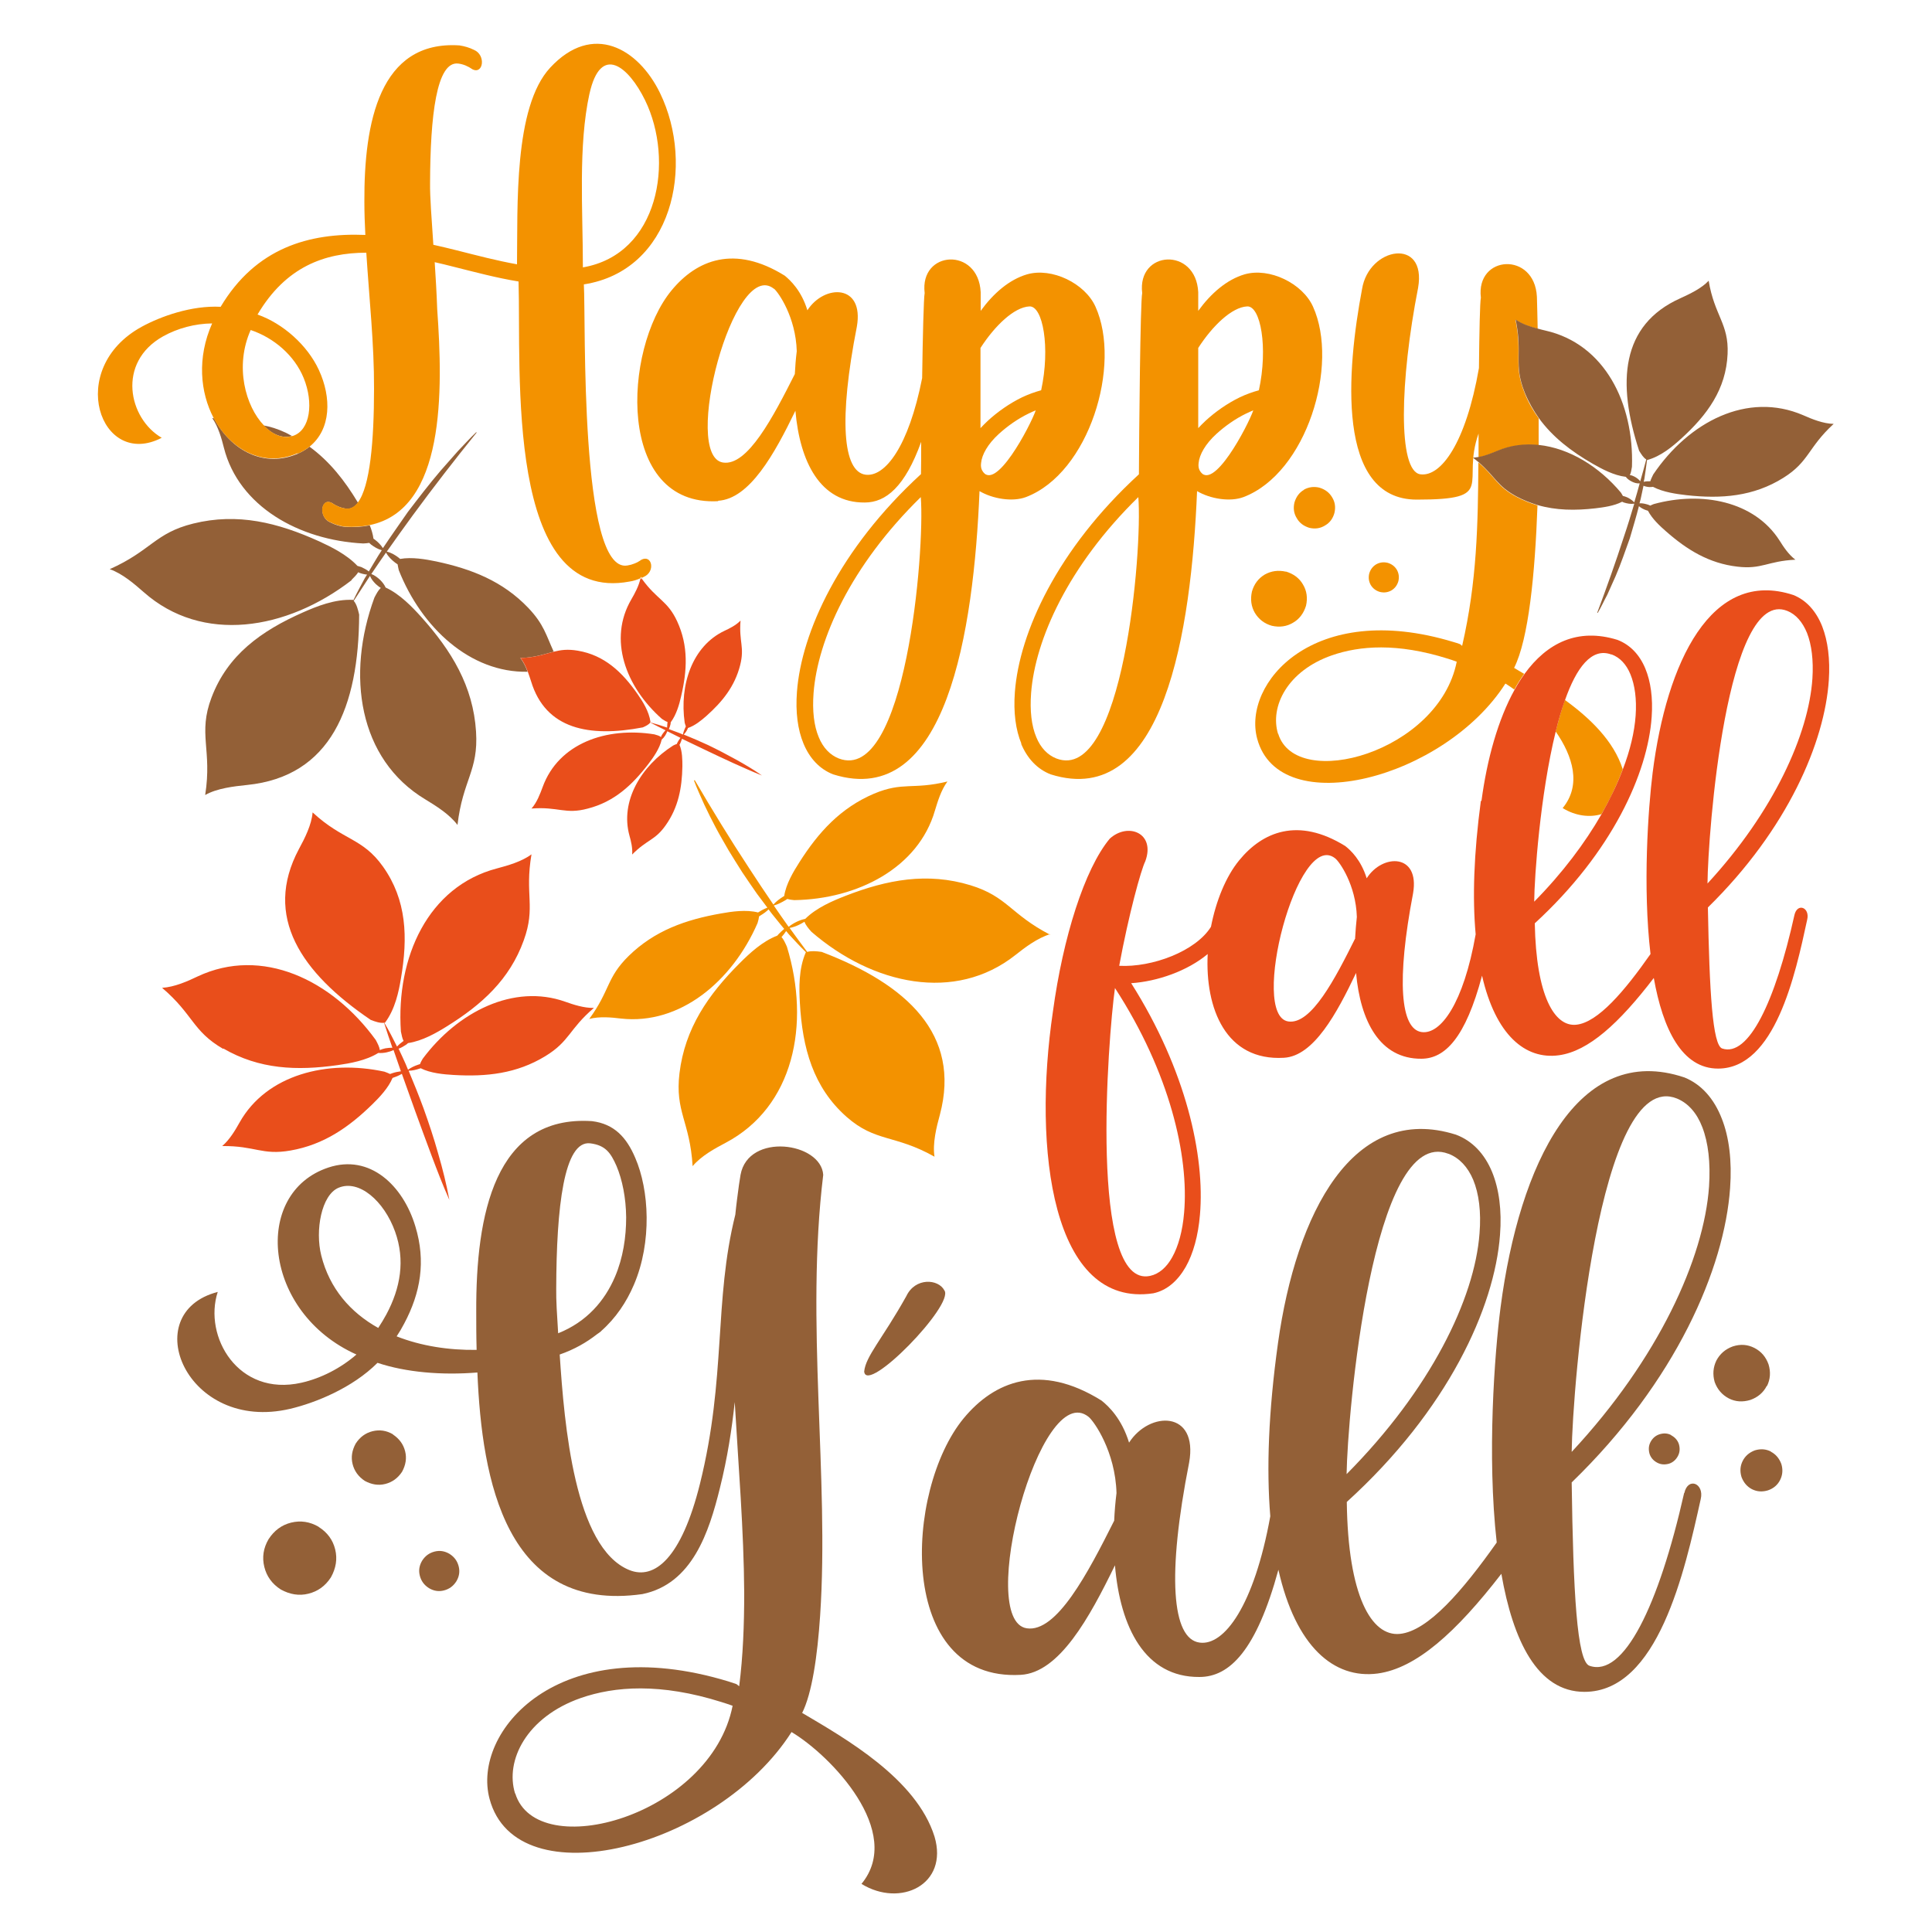 <?xml version="1.0" encoding="UTF-8"?>
<svg xmlns="http://www.w3.org/2000/svg" version="1.1" viewBox="0 0 1000 1000">
  <defs>
    <style>
      .cls-1 {
        fill: none;
      }

      .cls-2 {
        fill: #f39200;
      }

      .cls-3 {
        fill: #e94e1b;
      }

      .cls-4 {
        fill: #936037;
      }
    </style>
  </defs>
  <!-- Generator: Adobe Illustrator 28.7.1, SVG Export Plug-In . SVG Version: 1.2.0 Build 142)  -->
  <g>
    <g id="RÈteg_1">
      <g>
        <path class="cls-1" d="M516.9,224.5c-5.7,5.2-8.7,10.8-9.2,15.1-.2,1.5,0,2.8.5,3.7,6.5,12.3,25-23.2,27.8-31-1.2.5-2.4,1-3.6,1.6-5.8,2.8-11.2,6.6-15.5,10.6Z"/>
        <path class="cls-1" d="M881.2,583.4c-2.8-7.3-7.3-12.5-13.1-14.8-40.8-16.6-54.1,149.8-54.5,182.9,44.9-48.2,68.5-100.2,71.1-137.4.9-12.2-.4-22.7-3.5-30.7Z"/>
        <path class="cls-1" d="M300.5,879c-28,9.7-39.2,32.2-34,49.4,11.3,36.6,101.1,11.6,112.5-45.4-1.9-.7-3.8-1.3-5.7-1.9-31.7-10-55.3-8.2-72.9-2.1Z"/>
        <path class="cls-1" d="M507.6,220.8v.9c1.2-1.3,2.4-2.6,3.8-3.9,5-4.5,11.1-8.9,17.7-12.1,3.2-1.5,6.5-2.8,9.8-3.6,4.8-22.1.9-43.9-6.1-43.4-7.8.5-17.9,10-25.3,21.5,0,15.1,0,32,0,40.6Z"/>
        <path class="cls-1" d="M318.3,661c4.2-9.8,5.9-20.6,5.8-30.8-.1-10.1-2-19.5-5-26.6-2.9-6.8-5.7-10.7-13.5-11.7-13.7-1.8-17.6,33-17.7,75.4,0,5.6.4,13.5,1,22.9,14.7-5.9,24.1-16.8,29.4-29.2Z"/>
        <path class="cls-1" d="M563.5,733.3c-25.2-20.4-58.5,105.2-32.1,109.4,15.5,2.5,31.7-28.6,45.3-55.7.2-4.8.6-9.6,1.2-14.3-.6-21.5-11.6-37.1-14.4-39.4Z"/>
        <path class="cls-1" d="M762.5,610.7c-2.7-6.6-7-11.3-12.7-13.4-39.5-15-52.3,135.8-52.7,165.8,43.4-43.7,66.2-90.8,68.8-124.6.8-11.1-.3-20.6-3.3-27.8Z"/>
        <path class="cls-1" d="M151.2,225.7c.1,0,.3,0,.4-.1,8.9-3.1,10.7-17.1,5.5-29.9-4.8-11.8-15.5-20.9-27.5-24.9-8.5,18.9-2.6,39.6,6.8,49.5,3.4.6,7,1.7,11.6,3.8,1.1.5,2.1,1.1,3.2,1.7Z"/>
        <path class="cls-1" d="M546.9,392.6c34.4,13.1,44.6-107.4,42.4-135.3-36.4,35.6-53.5,73.9-55.5,101.4-.7,9.1.3,16.9,2.7,22.9,2.3,5.4,5.8,9.3,10.4,11Z"/>
        <path class="cls-1" d="M333.9,52c-8.5-17.4-23-29.6-28.8-3.3-5.9,27-3.3,60-3.4,89.9,39.3-6.8,47.4-55.3,32.2-86.5Z"/>
        <path class="cls-1" d="M189.6,130.9c-21.7,0-41.8,7.3-56.3,32,13.3,4.7,25.7,15.9,31.7,28.6,6.7,14.3,6.4,30.8-4.8,39.8,10.4,7.6,18.2,17.5,25.1,29,6.3-8.2,8.3-31.6,8.4-58.9,0-22.9-2.5-46.8-4-70.4Z"/>
        <path class="cls-1" d="M299.1,336.8c13.7,2.3,22.9,10.9,31,22.6,2.5,3.6,5.8,8.7,6.6,14.3,0,0-.1.1-.2.2,3,.8,5.9,1.7,8.8,2.7,0-.9,0-1.8.2-2.7,0,0,0-.1,0-.2-.9-.3-1.9-.9-2.9-1.6-18.9-16.7-28-41.2-15.8-61.9,1.8-3,3.9-6.9,4.7-10.8-1.8.7-3.7,1.4-5.6,1.7-64.7,12.2-56.2-109.2-57.5-155.3-11.6-2-22.3-4.8-33.9-7.7-3.1-.8-6.3-1.6-9.5-2.3.5,7.7.9,15.9,1.3,24.4,3.1,42.1,4.4,103.6-35,111.7.9,2.3,1.6,4.6,1.9,6.9.2.2.5.3.7.5,1.6,1.3,3,2.6,4.2,4.4,4.1-6.4,8.5-12.5,12.9-18.7,5.6-7.2,11-14.4,16.9-21.3l9-10.2c3.2-3.3,6.2-6.6,9.5-9.8l.2.2c-11.4,14.1-22.5,28.3-33.1,42.9-4.6,6.2-9,12.4-13.4,18.7,2.4.6,4.4,1.8,6.2,3.2.2.2.5.4.7.6,6.1-1.1,13.4.2,18.7,1.3,18.4,3.9,34.4,10.2,47.6,24,8.2,8.6,9.3,14.3,13.2,22.7,3.6-.9,7.3-1.4,12.4-.5Z"/>
        <path class="cls-1" d="M421.1,358.7c-.7,9.1.3,16.9,2.7,22.9,2.3,5.4,5.8,9.3,10.4,11,34.4,13.1,44.6-107.4,42.4-135.3-36.4,35.6-53.5,73.9-55.5,101.4Z"/>
        <path class="cls-1" d="M374.2,239.3c12.7,2,26.1-23.5,37.2-45.8.2-3.9.5-7.9,1-11.8-.5-17.7-9.5-30.5-11.8-32.4-20.7-16.7-48,86.5-26.4,89.9Z"/>
        <path class="cls-1" d="M204.4,637.5c-5.7-15.8-18.7-27.1-29.3-22.7-8.7,3.7-12.1,21.9-8.9,35.1,4.3,17.1,15.1,29.4,29.4,37.4,1.5-2.3,2.9-4.6,4.2-7,7.3-13.7,9.8-28,4.5-42.8Z"/>
        <path class="cls-1" d="M629.6,224.5c-5.7,5.2-8.7,10.8-9.2,15.1-.2,1.5,0,2.8.5,3.7,6.5,12.3,25-23.2,27.8-31-1.2.5-2.4,1-3.6,1.6-5.8,2.8-11.2,6.6-15.5,10.6Z"/>
        <path class="cls-1" d="M839.9,398.2c0,0,0,.1,0,.2,3.8-10.1,6.1-19.6,6.7-28,.6-8.5-.3-15.8-2.7-21.4-2.1-5.1-5.5-8.7-9.8-10.3-10.3-3.9-18.2,6.9-24.1,23.7,13.1,9.5,25.4,21.4,29.9,35.8Z"/>
        <path class="cls-1" d="M620.2,220.8v.9c1.2-1.3,2.4-2.6,3.8-3.9,5-4.5,11.1-8.9,17.7-12.1,3.2-1.5,6.5-2.8,9.8-3.6,4.8-22.1.9-43.9-6.1-43.4-7.8.5-17.9,10-25.3,21.5,0,15.1,0,32,0,40.6Z"/>
        <path class="cls-1" d="M838.9,255.2c.4.6.7,1.2,1,1.7.5.1,1,.3,1.4.4,1.6.6,3.2,1.4,4.5,2.9,1-3.2,1.9-6.5,2.8-9.8-1.5,0-2.8-.4-4-.9-1.2-.6-2.3-1.4-3.2-2.5-6.2-.8-12.5-4.1-17-6.7-11.3-6.5-20.9-13.8-28-23.7,0,4.6,0,9.3,0,14,15.8,1.7,31.2,11.2,42.5,24.7Z"/>
        <path class="cls-1" d="M689.4,339.2c-23,8-32.2,26.5-27.9,40.6,9.3,30.1,83.1,9.6,92.4-37.3-1.5-.6-3.1-1.1-4.7-1.6-26-8.2-45.5-6.7-59.9-1.7Z"/>
        <path class="cls-1" d="M595.4,660.4c4.6-1,8.4-4.3,11.4-9.6,3.2-5.7,5.4-13.6,6.2-23.2,2.5-29.1-7.2-72.4-35.8-116.2-3.6,25.6-13.8,155.9,18.2,149Z"/>
        <path class="cls-1" d="M808.9,418.3c9.8-11.9,5.3-26.9-3.6-39.7-8,32.6-11,75-11.1,87.9,14.7-14.9,26.3-30.4,34.8-45.2-6,1.8-13.3,1-20-3.1Z"/>
        <path class="cls-1" d="M691.1,444.2c-19.5-15.6-44.6,81.3-24.3,84.4,11.9,1.8,24.3-22.2,34.7-43.1.2-3.7.5-7.4.9-11-.6-16.6-9.1-28.5-11.2-30.3Z"/>
        <path class="cls-1" d="M935.2,327.6c-2.2-5.6-5.6-9.6-10.2-11.4-31.5-12.6-41.1,115.6-41.3,141.1,34.4-37.3,52.4-77.4,54.3-106.1.6-9.4-.4-17.5-2.8-23.6Z"/>
        <path class="cls-4" d="M181.9,300.2c1.4-1.4,2.7-2.7,3.5-4,.1,0,.3.1.4.2,1.3.5,2.7.9,4.2,1-.4.7-.8,1.3-1.2,1.9-2,3.8-4.1,7.5-5.9,11.4,0,0,0-.1-.1-.2-9.5-.5-19,3.4-25.8,6.4-22,9.7-39.2,22.2-47.5,44.1-7.2,18.9.4,26.9-3.3,50.5,6.1-3.5,14.9-4.5,21.7-5.2,43.3-4.4,57.8-40.3,58-88.2-.7-2.9-1.3-5.3-2.8-7.1,2.8-4.3,5.6-8.6,8.4-12.9.7,1.7,1.8,3,3,4.2.8.7,1.6,1.4,2.6,2-1.3,1.2-2.2,2.9-3.3,5-14.7,40-8.3,83.7,26.4,104.5,5.4,3.3,12.4,7.6,16.6,13.2,2.7-23.4,10.9-27.9,9.6-48.3-1.5-23.6-12.7-41.9-28.4-59.4-4.6-5.1-11-11.8-18.4-15.2-.7-1.6-1.8-2.9-2.9-4-1.3-1.2-2.7-2.3-4.5-3,2.5-3.7,5-7.4,7.6-11.1,1.2,2.2,2.9,3.8,4.7,5.2.4.3.8.6,1.3.9.1.9.4,1.9.6,3,11.8,29.8,37,53.2,66.7,52.6-1-2.6-2.2-5.2-3.8-7.1,8-.3,12.6-2.1,17.3-3.3-3.9-8.4-5-14.1-13.2-22.7-13.2-13.8-29.3-20.1-47.6-24-5.3-1.1-12.6-2.4-18.7-1.3-.2-.2-.5-.4-.7-.6-1.8-1.4-3.8-2.6-6.2-3.2,4.4-6.3,8.9-12.5,13.4-18.7,10.7-14.6,21.8-28.9,33.1-42.9l-.2-.2c-3.3,3.1-6.3,6.5-9.5,9.8l-9,10.2c-5.9,6.9-11.4,14.1-16.9,21.3-4.3,6.2-8.7,12.4-12.9,18.7-1.2-1.8-2.6-3.2-4.2-4.4-.2-.2-.5-.3-.7-.5-.3-2.3-1-4.6-1.9-6.9-3.9.8-8.2,1.1-12.9.8-2.6-.3-5.1-1.1-7.5-2.3-6.3-2.6-4.9-12.9.7-10.1,2.3,1.6,4.8,2.6,7.4,3,2.4.3,4.5-.8,6.2-3.1-6.9-11.5-14.7-21.4-25.1-29-1.7,1.4-3.7,2.6-6,3.6-17.5,7.6-34.6-1.6-43.4-18.2-.3,0-.6-.2-1-.3,3.2,4.6,4.9,10.7,6.1,15.5,7.7,30.3,38.9,47.8,72.1,49.5,1.1,0,2.2-.2,3.1-.3.3.3.7.6,1,.9,1.6,1.2,3.4,2.3,5.5,2.9-.6.9-1.2,1.8-1.8,2.8-1.6,2.7-3.3,5.4-4.9,8.2-1.2-1-2.6-1.7-3.9-2.3-.6-.2-1.3-.4-2-.6-5.5-5.9-13.7-9.9-19.8-12.7-21.4-9.7-42.2-14.9-65.2-9.2-19.8,4.9-21.7,14-43.2,23.6,6.6,2.3,12.8,7.7,17.6,11.9,30.3,26.8,73.9,19.8,107.6-6.2Z"/>
        <path class="cls-4" d="M151.2,225.7c-1.1-.6-2.1-1.1-3.2-1.7-4.5-2.1-8.2-3.2-11.6-3.8,4.5,4.7,9.8,6.9,14.7,5.5Z"/>
        <path class="cls-3" d="M115.6,542.7c18.6,10.8,38,11.6,59.2,8.6,6.2-.9,14.6-2.3,21-6.3,1.5.1,2.9,0,4.3-.3,1.2-.3,2.4-.6,3.6-1.2,1,2.8,1.9,5.6,2.9,8.4l.9,2.6c-1.6.2-3,.5-4.5,1-.4.1-.7.3-1.1.4-.8-.4-1.8-.8-2.9-1.2-29.5-6.4-61.1,1.5-75,26.3-2.2,3.9-5.1,8.9-9,12.2,17.1-.2,20.6,4.9,35.4,2.3,17.1-3,30-11.9,42.2-23.8,3.6-3.5,8.4-8.5,10.6-13.8.2,0,.4-.1.6-.2,1.5-.5,2.9-1.1,4.2-1.9l6.9,19.3c2.8,7.7,5.6,15.4,8.5,23.1,2.9,7.7,5.8,15.3,9.2,22.9-1.5-8.1-3.5-16.1-5.8-24-2.2-7.9-4.8-15.7-7.6-23.5-2.4-6.5-5-13-7.7-19.4,2,0,3.9-.5,5.7-1.1.2,0,.3-.1.5-.2,5.1,2.6,12,3.2,17.1,3.5,17,1,32.6-.7,47.4-9.7,12.8-7.8,12.2-13.9,25.2-25-5.1.1-10.6-1.7-14.8-3.2-26.7-9.5-55.7,5.2-73.8,29.5-.6,1-1.1,1.9-1.4,2.8-.3,0-.6.2-1,.3-1.8.6-3.6,1.4-5.2,2.6-.4-1-.8-1.9-1.2-2.9-1.2-2.7-2.4-5.3-3.7-8,1.4-.5,2.6-1.2,3.8-2,.4-.3.8-.6,1.1-.9,7.4-1.1,14.7-5.3,20-8.6,18.2-11.3,32.6-24.3,39.9-44.6,6.3-17.4.4-23.5,4-44.5-5.1,3.8-12.3,5.8-17.9,7.3-35.5,9.3-52.3,45.8-49.7,84.4.4,1.9.7,3.6,1.4,4.9,0,0-.2.1-.3.2-1.1.8-2.2,1.7-3.1,2.7-2.1-4.2-4.2-8.3-6.6-12.4.1,0,.3,0,.4,0,5.2-6.9,7.1-16.1,8.2-22.7,3.7-21.5,3-40.8-9.3-58.1-10.7-15-20.5-13.3-36.4-28-.5,6.4-4.1,13.5-7.1,19-18.6,34.9,1.2,64,37.2,88.4,2.6,1,4.7,1.7,6.9,1.5,1.4,4.4,2.8,8.7,4.3,12.9-1.2,0-2.4.1-3.6.3-1,.2-1.9.5-2.9.9-.2-1.6-1.1-3.3-2.1-5.2-22.7-31.3-59-48.5-92.2-32.9-5.2,2.5-12,5.5-18.4,5.9,16.3,13.9,15.6,22.3,31.6,31.6Z"/>
        <path class="cls-4" d="M203.4,742.4c-3.4-2-6.9-2.5-10.6-1.6-3.6.9-6.5,3-8.7,6.4-1.9,3.5-2.5,7-1.6,10.6.9,3.6,3,6.5,6.3,8.7,3.5,1.9,7,2.5,10.6,1.6,3.6-.9,6.5-3,8.7-6.3,1.9-3.5,2.5-7,1.6-10.6-.9-3.6-3-6.5-6.3-8.7Z"/>
        <path class="cls-4" d="M165,790.3c-4.6-2.7-9.4-3.4-14.3-2.2-4.9,1.2-8.8,4.1-11.7,8.6-2.7,4.6-3.4,9.4-2.2,14.3,1.2,4.9,4,8.8,8.5,11.7,4.7,2.6,9.5,3.4,14.3,2.2,4.9-1.2,8.8-4,11.7-8.5,2.6-4.7,3.4-9.5,2.2-14.4-1.2-4.9-4-8.8-8.6-11.7Z"/>
        <path class="cls-4" d="M232.7,804.3c-2.5-1.5-5.1-1.9-7.8-1.2-2.7.7-4.8,2.2-6.4,4.7-1.5,2.5-1.9,5.1-1.2,7.8.7,2.7,2.2,4.8,4.7,6.4,2.5,1.5,5.1,1.9,7.8,1.2,2.7-.7,4.8-2.2,6.4-4.7,1.5-2.5,1.9-5.1,1.2-7.8-.7-2.7-2.2-4.8-4.7-6.4Z"/>
        <path class="cls-2" d="M665.6,295.9c-4-.9-7.6-.4-11,1.5-3.3,2-5.5,4.9-6.6,8.8-.9,4-.4,7.7,1.5,11,2,3.3,4.9,5.6,8.8,6.7,4,.9,7.7.4,11-1.6,3.3-1.9,5.5-4.9,6.7-8.8.9-4,.4-7.7-1.6-11-1.9-3.3-4.9-5.5-8.9-6.7Z"/>
        <path class="cls-2" d="M675,253.5c-2.5,1.4-4.1,3.6-5,6.6-.7,3-.3,5.7,1.2,8.1,1.4,2.5,3.6,4.1,6.5,5,3,.7,5.7.3,8.1-1.2,2.5-1.4,4.1-3.6,4.9-6.5.7-3,.3-5.7-1.2-8.1-1.4-2.4-3.6-4.1-6.6-5-2.9-.7-5.6-.3-8.1,1.1Z"/>
        <path class="cls-2" d="M714.3,306.4c2.2.5,4.1.2,5.9-.8,1.8-1.1,3-2.7,3.6-4.8.5-2.2.2-4.1-.8-5.9-1.1-1.8-2.7-3-4.8-3.6-2.2-.5-4.1-.2-5.9.8-1.8,1.1-3,2.7-3.6,4.8-.5,2.2-.2,4.1.8,5.9,1.1,1.8,2.7,3,4.8,3.6Z"/>
        <path class="cls-4" d="M916.6,751.3c-2.6-1.3-5.3-1.5-8.3-.6-2.9,1.1-5,2.9-6.3,5.5-1.3,2.6-1.5,5.3-.6,8.3,1.1,2.9,2.9,5,5.4,6.3,2.6,1.3,5.3,1.5,8.3.6,2.9-1,5-2.8,6.3-5.4,1.3-2.6,1.5-5.4.6-8.3-1.1-2.9-2.9-5-5.4-6.3Z"/>
        <path class="cls-4" d="M914.6,717.4c1.7-3.5,2-7.2.8-11.2-1.4-3.9-3.8-6.7-7.3-8.5-3.5-1.8-7.2-2.1-11.2-.8-3.9,1.4-6.7,3.9-8.5,7.3-1.7,3.5-2,7.2-.9,11.1,1.4,3.9,3.9,6.7,7.3,8.5,3.5,1.8,7.2,2,11.2.8,3.9-1.4,6.7-3.8,8.5-7.3Z"/>
        <path class="cls-4" d="M865,742.8c-1.9-1-3.9-1.1-6.1-.4-2.1.7-3.6,2.1-4.6,4-1,1.9-1.1,3.9-.5,6.1.7,2.1,2.1,3.6,4,4.6,1.9,1,3.9,1.1,6.1.5,2.1-.7,3.6-2.1,4.6-4,1-1.9,1.1-3.9.5-6.1-.7-2.1-2.1-3.6-4-4.6Z"/>
        <path class="cls-2" d="M154.2,234.8c2.3-1,4.2-2.2,6-3.6,11.2-9,11.5-25.4,4.8-39.8-5.9-12.7-18.4-23.9-31.7-28.6,14.5-24.6,34.6-32,56.3-32,1.5,23.6,4.1,47.5,4,70.4,0,27.3-2.1,50.7-8.4,58.9-1.7,2.2-3.8,3.4-6.2,3.1-2.6-.3-5.1-1.4-7.4-3-5.6-2.7-7,7.5-.7,10.1,2.4,1.2,4.9,1.9,7.5,2.3,4.7.3,9,0,12.9-.8,39.3-8.1,38-69.5,35-111.7-.3-8.5-.8-16.7-1.3-24.4,3.2.7,6.3,1.5,9.5,2.3,11.6,2.9,22.3,5.8,33.9,7.7,1.4,46-7.2,167.5,57.5,155.3,2-.3,3.8-.9,5.6-1.7,0-.3.2-.5.2-.8.1.2.3.4.4.6.4-.2.8-.3,1.1-.5,6.2-2.7,4.3-11.7-1.2-8.9-2.2,1.6-4.7,2.6-7.3,3-24.9,4.2-21.4-127.1-22.5-145.5,45.7-7.1,57.7-61.5,39.4-99.1-11.2-23-34.8-36.8-56.8-13.1-19,20.4-16.8,72.1-17.2,101.8-10.6-1.9-20.4-4.5-31.1-7.2-4-1-8.1-2-12.2-2.9-.9-13.6-1.8-24.8-1.7-31.8.1-34.8,3.3-63.4,14.6-62,2.6.3,5.1,1.4,7.4,3,5.6,2.7,7-7.5.7-10.1-2.4-1.2-4.9-1.9-7.5-2.3-41.4-2.7-49.4,40-49.2,80.9,0,5.7.2,11.4.5,17.2-29.1-1.2-56.7,6.7-74.9,37.2-15.1-.8-31.1,5-40.8,10.3-39.8,21.7-21.5,74,10.3,57.5-17.2-10-23.4-39,.7-52.5,7.5-4.2,16.5-6.6,25.4-6.7-7.9,17.8-6.2,35.7.8,49,8.8,16.6,26,25.8,43.4,18.2ZM305.1,48.6c5.8-26.3,20.3-14.1,28.8,3.3,15.2,31.2,7.2,79.7-32.2,86.5,0-29.8-2.5-62.8,3.4-89.9ZM129.7,170.8c12,4,22.7,13.1,27.5,24.9,5.2,12.8,3.4,26.9-5.5,29.9-.1,0-.3,0-.4.1-5,1.5-10.3-.8-14.7-5.5-9.5-9.9-15.3-30.6-6.8-49.5Z"/>
        <path class="cls-2" d="M371.6,259.2c16.4-.9,29.3-24.3,40.1-46.6,2.3,26.4,12.8,47.7,35.9,47.5,10.9,0,20.8-8.1,29.2-31.4,0,6.8,0,12.6-.1,16.7-42.3,38.8-61.9,82-64.2,112.7-.8,10.5.4,19.6,3.4,26.8,3.2,7.7,8.4,13.2,15.3,15.9,58.7,18.5,72.8-74.3,75.8-146.6,6.8,4,17,5.7,24,3.1,32.7-12.4,49.7-68.4,36-98.6-5.4-12-22.5-20.4-35.4-16.7-9.2,2.7-17.4,9.8-24,18.9,0-4.5,0-8,0-9.7-1.2-23.5-31.7-21.7-29,.5-.5,2.4-1,22.5-1.3,44-7,35.5-19.2,51.3-29.3,50-11.8-1.6-13.9-28.7-4.5-76.6,3.9-22.2-16.8-22.1-25.6-8.5-3.1-10.2-8.8-15.5-11.7-17.9-26-16.2-45.6-8.2-58.6,7.6-25.2,30.5-28.8,112.1,24.2,109.1ZM508.3,243.4c-.5-1-.7-2.2-.5-3.7.4-4.4,3.5-9.9,9.2-15.1,4.4-4,9.7-7.8,15.5-10.6,1.2-.6,2.4-1.1,3.6-1.6-2.7,7.8-21.2,43.3-27.8,31ZM532.8,158.6c7-.4,10.9,21.3,6.1,43.4-3.3.9-6.6,2.1-9.8,3.6-6.6,3.2-12.8,7.6-17.7,12.1-1.4,1.3-2.7,2.6-3.9,3.9v-.9c0-8.6,0-25.4,0-40.6,7.4-11.5,17.4-21.1,25.3-21.5ZM434.2,392.6c-4.6-1.8-8.2-5.6-10.4-11-2.5-5.9-3.4-13.7-2.7-22.9,2.1-27.5,19.1-65.8,55.5-101.4,2.2,27.9-7.9,148.4-42.4,135.3ZM400.6,149.4c2.3,1.9,11.3,14.7,11.8,32.4-.5,3.9-.8,7.9-1,11.8-11.2,22.2-24.5,47.8-37.2,45.8-21.6-3.4,5.7-106.7,26.4-89.9Z"/>
        <path class="cls-2" d="M528.5,384.9c3.2,7.7,8.4,13.2,15.3,15.9,58.7,18.5,72.8-74.3,75.8-146.6,6.8,4,17,5.7,24,3.1,32.7-12.4,49.7-68.4,36-98.6-5.4-12-22.5-20.4-35.4-16.7-9.2,2.7-17.4,9.8-24,18.9,0-4.5,0-8,0-9.7-1.2-23.5-31.7-21.7-29,.5-1,4.5-1.6,72.4-1.7,93.8-42.3,38.8-61.9,82-64.2,112.7-.8,10.5.4,19.6,3.4,26.8ZM620.9,243.4c-.5-1-.7-2.2-.5-3.7.4-4.4,3.5-9.9,9.2-15.1,4.4-4,9.7-7.8,15.5-10.6,1.2-.6,2.4-1.1,3.6-1.6-2.7,7.8-21.2,43.3-27.8,31ZM645.5,158.6c7-.4,10.9,21.3,6.1,43.4-3.3.9-6.6,2.1-9.8,3.6-6.6,3.2-12.8,7.6-17.7,12.1-1.4,1.3-2.7,2.6-3.9,3.9v-.9c0-8.6,0-25.4,0-40.6,7.4-11.5,17.4-21.1,25.3-21.5ZM533.7,358.7c2.1-27.5,19.1-65.8,55.5-101.4,2.2,27.9-7.9,148.4-42.4,135.3-4.6-1.8-8.2-5.6-10.4-11-2.5-5.9-3.4-13.7-2.7-22.9Z"/>
        <path class="cls-2" d="M796.4,230.5c0-4.7,0-9.4,0-14-2.9-4-5.4-8.3-7.3-13.2-5.9-14.7-1-20-4.7-37.8,3.3,2.3,7.6,3.7,11.5,4.7-.1-6.4-.3-12.1-.4-16.6-1.2-23.5-31.7-21.7-29,.5-.5,2.1-.8,18-1,36.4-6.8,39-19.7,56.4-30.3,55-11.8-1.6-10.6-48.6-1.2-96.5,4.6-26.4-25.5-21.2-29,.6-7.9,41.7-13.7,109,28.3,109s22.8-8.2,32-34.2c0,4.1,0,8.2,0,12.3,3.4-.6,6.7-2,9.4-3.1,7.1-3,14.4-3.8,21.7-3.1Z"/>
        <path class="cls-2" d="M765.2,239.5c-.2,32-.7,61.4-8.4,94.8l-1.1-.9c-1.1-.4-2.3-.8-3.4-1.1-72.8-22.1-109.2,21.6-101.6,50,11.5,43.1,97.1,20.7,128.5-28.5,1.4.9,3,1.9,4.6,3.1,1.6-2.9,3.3-5.6,5.1-8.1-1.8-1.1-3.6-2.1-5.2-3.1h0c7.5-14.9,10.8-48.4,12.1-84.1-3.6-1.1-7.2-2.5-10.8-4.4-10.2-5.4-11-10.3-19.6-17.7ZM661.5,379.8c-4.3-14.1,4.9-32.6,27.9-40.6,14.4-5,33.8-6.5,59.9,1.7,1.6.5,3.1,1,4.7,1.6-9.3,46.9-83.2,67.3-92.4,37.3Z"/>
        <path class="cls-2" d="M808.9,418.3c6.7,4.1,14,4.9,20,3.1,4.6-7.9,8.2-15.7,11-23.1,0,0,0-.1,0-.2-4.6-14.5-16.8-26.3-29.9-35.8-1.8,5-3.3,10.5-4.8,16.3,8.9,12.8,13.5,27.7,3.6,39.7Z"/>
        <path class="cls-3" d="M766.5,414.5c-3.7,27.5-4.4,50.4-2.7,69.1-6.3,35.8-18.1,51.9-27.9,50.6-11.1-1.4-13.1-26.9-4.5-71.8,3.6-20.8-15.9-20.6-24-7.8-3-9.6-8.3-14.5-11.1-16.7-24.4-15.1-42.8-7.4-54.9,7.4-6.9,8.4-12,21-14.6,34.4-7.9,12.7-30.5,21.1-47.5,20.2,4.9-26.5,11.3-49.8,13.5-54.1,5.4-14.7-9-20.3-18.4-11.7-13,15.6-24.2,51.1-29.4,89.4-10.6,71.5-.5,153.8,52,145.9,6.9-1.5,12.5-6.3,16.7-13.6,3.9-6.9,6.5-16.2,7.4-27.1,2.6-30.3-7.1-74.8-35.6-119.8,13.5-.9,29.1-6.3,39.6-15.1-1.4,28.2,9.4,55.5,39.5,53.7,15.4-.9,27.3-22.9,37.3-43.9,2.2,24.8,12.2,44.6,33.9,44.4,12.1-.1,22.7-10.7,31.3-43,7,30.6,22.3,43.6,39.8,41.2,15.3-2.1,31.1-16.5,49.1-40,4.7,26.5,14.6,47,33.4,46.9,29.3-.2,39.8-48.3,46-77.1,1.5-6.3-5.1-8.9-6.6-2.4-10,45.1-23.8,73.7-37.4,69.1-5-1.7-6.6-29.4-7.4-73,41.4-40.6,60.5-85.7,62.6-117.7.7-10.8-.5-20.2-3.4-27.7-3.1-7.9-8.2-13.6-14.9-16.3-42.6-14.1-65.7,34.9-72.9,92-2.3,18.4-5.2,59-1.1,93.8-13.3,19-27.2,35.5-38.5,36.6-11.2,1.1-20.7-14.9-21.4-52.5,40.1-36.8,58.5-77.8,60.5-106.8.7-9.8-.5-18.4-3.3-25.1-3-7.2-7.9-12.3-14.4-14.8-20.6-6.4-36.5,1.6-48.1,17.6-1.8,2.5-3.5,5.2-5.1,8.1-8.6,15.5-14.3,35.9-17.2,57.7ZM612.9,627.6c-.8,9.6-3,17.5-6.2,23.2-2.9,5.2-6.8,8.6-11.4,9.6-31.9,6.9-21.8-123.4-18.2-149,28.5,43.9,38.3,87.1,35.8,116.2ZM701.5,485.6c-10.4,20.9-22.8,44.9-34.7,43.1-20.3-3.1,4.9-100,24.3-84.4,2.2,1.7,10.7,13.7,11.2,30.3-.4,3.7-.7,7.4-.9,11ZM925.1,316.2c4.5,1.8,7.9,5.8,10.2,11.4,2.4,6.1,3.4,14.2,2.8,23.6-1.9,28.7-19.9,68.8-54.3,106.1.2-25.5,9.8-153.7,41.3-141.1ZM834.1,338.7c4.4,1.6,7.7,5.2,9.8,10.3,2.3,5.6,3.3,12.9,2.7,21.4-.6,8.4-2.8,17.9-6.7,28-2.8,7.4-6.5,15.1-11,23.1-8.5,14.8-20.1,30.3-34.8,45.2.1-13,3.1-55.3,11.1-87.9,1.4-5.8,3-11.3,4.8-16.3,5.9-16.8,13.8-27.6,24.1-23.7Z"/>
        <path class="cls-4" d="M415.2,886.8h-.1c5.2-10.2,8-29.7,9.4-50.6,4.8-71.9-7.7-151.6,1.6-228.1-1.1-16.9-38.8-22.1-42.8,0-.3,1.7-.5,3.4-.8,5.1-.7,5.2-1.4,10.3-1.9,15.5-11.2,44.8-4.6,84.1-18.3,139.3-9.6,38.6-23.6,50-36.7,44.6-28.2-11.6-33.5-75-35.9-111.5,7.5-2.6,13.8-6.2,19.3-10.5.7-.5,1.5-1,2.2-1.6h-.1c7.7-6.8,13.2-15.1,17-24,4.8-11.2,6.7-23.5,6.6-35-.1-11.5-2.3-22.4-5.9-30.7-4.5-10.6-10.9-17.6-22.4-19-50.4-3.3-60.1,48.7-59.9,98.5,0,6.2,0,12.9.2,19.9-14.4.2-28.7-2-41.4-7,1.4-2.1,2.7-4.3,3.9-6.6,8.5-16,11.3-32.2,5.8-50.3-6.4-21.3-23.6-37.6-45-30.5-39.6,13.1-34.1,75,14.5,96.8-8.2,7.1-18.3,12.3-28.5,14.6-32.8,7.4-50.8-24-43.3-47-42.1,10.9-16.2,73.1,37.5,60.5,13.1-3.1,32.2-10.8,45.2-23.8,14.7,4.9,33.1,6.5,51.7,5,2.3,55.9,14.8,124.7,85.4,114.7,25.9-5.3,34.5-32.2,40.1-54.8,4-16,6.2-30.7,7.7-44.6,1.9,33.1,4.7,66.2,4.9,98.7,0,16.5-.6,32.7-2.6,48.4l-1.4-1.1c-1.4-.5-2.8-.9-4.2-1.4-88.5-26.9-132.9,26.3-123.6,60.8,14,52.5,118.2,25.2,156.3-34.6,20.4,12.2,58.4,51.7,36.2,78.6,20.1,12.4,45.2.4,37.8-24.5-9.4-30-46.2-50.8-68.5-64ZM195.7,687.3c-14.3-8-25.1-20.3-29.4-37.4-3.3-13.1.1-31.4,8.9-35.1,10.6-4.5,23.6,6.8,29.3,22.7,5.3,14.8,2.8,29.1-4.5,42.8-1.3,2.4-2.7,4.7-4.2,7ZM287.9,667.2c.1-42.4,4-77.2,17.7-75.4,7.8,1,10.5,4.9,13.5,11.7,3,7.1,4.9,16.5,5,26.6,0,10.2-1.6,21-5.8,30.8-5.3,12.4-14.6,23.3-29.4,29.2-.6-9.5-1.1-17.3-1-22.9ZM266.6,928.3c-5.3-17.1,6-39.6,34-49.4,17.5-6.1,41.2-7.9,72.9,2.1,1.9.6,3.8,1.2,5.7,1.9-11.3,57-101.2,81.9-112.5,45.4Z"/>
        <path class="cls-4" d="M469.1,670.9c-12.6,22.5-21,31-21.8,39,1.2,12.2,46.9-34.7,41.5-42-3.1-6-15.1-6.8-19.7,3Z"/>
        <path class="cls-4" d="M871.7,772.8c-13.2,58.5-31.3,95.6-49,89.4-6.5-2.3-8.4-38.2-9.2-94.9,54.1-52.4,79.1-110.9,82-152.4,1-14-.5-26.3-4.3-35.9-4-10.3-10.5-17.7-19.3-21.3-55.2-18.6-85.5,44.8-95.2,118.9-3.1,23.9-7.1,76.6-2,121.8-17.4,24.6-35.5,45.9-50.2,47.3-14.6,1.4-26.8-19.5-27.4-68.3,52.3-47.5,76.5-100.6,79.3-138.2,1-12.7-.5-23.8-4.1-32.6-3.9-9.4-10.2-16.1-18.7-19.3-53.3-16.8-82.7,40.6-92.1,107.8-5,35.7-6,65.5-4,89.7-8.4,46.4-23.9,67.2-36.6,65.4-14.4-1.9-16.9-35-5.4-93.2,4.8-27-20.5-26.8-31.1-10.3-3.8-12.4-10.6-18.9-14.3-21.8-31.6-19.7-55.5-9.9-71.3,9.2-30.7,37.2-35.1,136.4,29.5,132.8,20-1.1,35.6-29.6,48.8-56.7,2.7,32.2,15.6,58,43.7,57.8,15.7,0,29.5-13.8,40.9-55.5,8.9,39.7,28.7,56.7,51.4,53.7,19.9-2.7,40.5-21.2,64-51.6,6,34.4,18.6,61.1,43,61.1,38.1,0,51.9-62.4,60.2-99.8,1.9-8.1-6.6-11.6-8.5-3.1ZM868,568.6c5.8,2.4,10.3,7.5,13.1,14.8,3.1,8,4.3,18.4,3.5,30.7-2.6,37.2-26.2,89.2-71.1,137.4.4-33.1,13.7-199.4,54.5-182.9ZM749.8,597.2c5.6,2.2,9.9,6.8,12.7,13.4,3,7.2,4.2,16.7,3.3,27.8-2.5,33.8-25.4,80.9-68.8,124.6.4-30,13.3-180.9,52.7-165.8ZM576.7,787.1c-13.6,27.1-29.8,58.1-45.3,55.7-26.3-4.2,7-129.8,32.1-109.4,2.8,2.3,13.8,17.9,14.4,39.4-.6,4.8-1,9.6-1.2,14.3Z"/>
        <path class="cls-2" d="M543.5,483.8c-20.6-10.7-22-19.7-41.2-25.6-22.3-6.8-43.1-2.9-64.7,5.5-6.4,2.5-15,6.1-20.8,11.9-1.5.3-2.9.8-4.2,1.4-1.5.7-3,1.6-4.4,2.7,0,0,0,0,0,0,0,0,0,0,0-.1,0,0,0,0-.1,0-2.6-3.6-5.1-7.3-7.6-10.9,2.2-.6,4.2-1.7,6.1-2.8.3-.2.6-.4.9-.6,1,.3,2.2.5,3.6.6,32.8-.5,64.2-16.7,72.8-46.3,1.4-4.6,3.2-10.7,6.5-15.1-18,4.4-23,0-38,6.3-17.4,7.4-28.8,20-38.7,35.6-3,4.7-6.9,11.2-7.8,17.4-.1,0-.3.2-.4.2-1.9,1.2-3.7,2.5-5.2,4.2-4.3-6.3-8.5-12.6-12.6-18.9-9.8-14.9-19.1-30.1-28.1-45.5l-.4.2c1.6,4.3,3.5,8.3,5.3,12.4,1.9,4,3.9,8.1,6,12,2.1,4,4.4,7.8,6.6,11.7,2.3,3.8,4.7,7.6,7.1,11.4,2.5,3.7,5,7.4,7.6,11.1,1.8,2.4,3.6,4.8,5.4,7.2-1.6.6-3.1,1.4-4.5,2.3-.1,0-.2.1-.3.2-6.1-1.6-13.7-.5-19.2.5-18.2,3.2-34.3,8.8-47.8,22-11.6,11.4-9.5,17.7-20.4,32.6,5.3-1.4,11.6-.8,16.4-.2,30.6,3.4,57.6-19.3,70.7-49.4.4-1.3.7-2.5.8-3.5.3-.2.6-.3.8-.5,1.5-.9,2.9-1.9,4.1-3.1.7.9,1.3,1.7,2,2.6,1.4,1.7,2.8,3.5,4.2,5.2l1.9,2.3c-1,.8-1.9,1.7-2.8,2.6-.3.3-.5.6-.8.9-7.7,2.9-14.5,9.3-19.4,14.2-16.4,16.4-28.4,33.8-31.2,57-2.4,20,5.4,24.9,6.8,48.1,4.4-5.3,11.6-9.2,17.1-12.1,35.2-18.6,44-61.3,31.7-101.5-.9-2-1.7-3.8-2.8-5,0,0,.1-.1.2-.2.8-.9,1.5-1.8,2.2-2.9l1.5,1.8c2.9,3.1,5.7,6.2,8.8,9.2,0,0,0,0-.1,0-3.8,8.6-3.5,18.7-3.1,26,1.3,23.6,6.9,43.9,24.2,59.2,15,13.2,24.9,9,45.5,20.6-1.1-6.8,1-15.3,2.8-21.8,11-41.5-17.1-67.4-61.2-84.2-2.9-.4-5.3-.6-7.5,0-3.1-4.1-6.1-8.3-9.1-12.4,1.7-.3,3.3-.9,4.8-1.6,1-.5,1.9-1,2.9-1.6.6,1.7,1.9,3.3,3.6,5.2,31.8,27.5,74.4,36.7,105.6,12,4.9-3.9,11.4-8.8,18-10.8Z"/>
        <path class="cls-4" d="M850.4,251.3c1,.5,2.1.7,3.2.8.7,0,1.3,0,2-.1,5.4,2.8,12.2,3.7,17.3,4.3,18.1,2,34.7.7,50.2-9,13.4-8.4,12.6-15.6,26-27.9-5.4-.1-11.3-2.5-15.8-4.5-28.8-12.4-59.2,3.4-77.6,30.7-.6,1.3-1.2,2.4-1.5,3.5-.1,0-.3,0-.4,0-1,0-2,0-3,.3,0-.5.2-.9.3-1.4.5-3.3,1-6.6,1.4-9.9,0,0,0,0,.1,0,7.1-1.9,13.2-7.1,17.4-10.9,13.8-12.5,23.4-25.8,24.2-44,.7-15.7-6.8-19.7-9.8-37.9-3.7,4-9.9,6.9-14.7,9.1-30.8,13.8-32.8,43.7-21.3,78.9,1.2,1.9,2.2,3.6,3.7,4.5-1,3.8-2,7.5-3.1,11.3-.9-1.1-1.9-1.8-3-2.4-.8-.4-1.5-.7-2.4-.8.6-1.1.8-2.6,1.1-4.3,1.1-33-14.2-63.6-44.8-70.5-1.2-.3-2.6-.6-3.9-1-3.9-1-8.2-2.4-11.5-4.7,3.7,17.9-1.2,23.2,4.7,37.8,2,4.9,4.5,9.2,7.3,13.2,7.1,9.8,16.7,17.2,28,23.7,4.6,2.6,10.8,6,17,6.7.9,1.2,2,1.9,3.2,2.5,1.2.6,2.5,1,4,.9-.9,3.3-1.8,6.5-2.8,9.8-1.4-1.4-2.9-2.3-4.5-2.9-.5-.2-1-.3-1.4-.4-.3-.5-.6-1.1-1-1.7-11.3-13.5-26.7-23-42.5-24.7-7.3-.8-14.7.1-21.7,3.1-2.7,1.1-6,2.5-9.4,3.1-1,.2-2,.3-3,.4,1.1.8,2.1,1.7,3,2.4,8.6,7.4,9.4,12.2,19.6,17.7,3.6,1.9,7.2,3.3,10.8,4.4,9.6,2.8,19.5,2.9,30,1.7,4.1-.5,9.6-1.2,13.8-3.4.3.1.6.3.9.4,1.7.5,3.4.9,5.4.6-1.7,5.7-3.4,11.3-5.3,16.9-4.3,13.3-9,26.5-13.9,39.6h.3c1.8-3,3.2-6.2,4.9-9.3l4.3-9.6c2.8-6.5,5-13.1,7.4-19.7,1.6-5.5,3.3-11.1,4.7-16.6,1.2,1,2.4,1.6,3.8,2.1.3,0,.6.2.9.3,2.2,4.2,6.2,7.9,9.3,10.6,10.9,9.6,22.3,16.6,37,18.3,12.7,1.5,15.5-2.9,30-3.6-3.5-2.6-6.2-6.7-8.2-9.9-13-20.4-40.2-25.7-65.1-18.9-.7.3-1.3.5-1.8.8-.4-.2-.8-.3-1.2-.5-1.4-.4-2.8-.8-4.4-.7.2-.7.4-1.5.6-2.2.5-2.3,1-4.7,1.5-7Z"/>
        <path class="cls-3" d="M331.5,299.4c-.8,3.8-2.9,7.7-4.7,10.8-12.1,20.6-3.1,45.2,15.8,61.9,1.1.7,2,1.3,2.9,1.6,0,0,0,.1,0,.2-.1.9-.2,1.8-.2,2.7-2.9-1-5.8-1.9-8.8-2.7,0,0,.1-.1.2-.2-.8-5.6-4.1-10.7-6.6-14.3-8.1-11.7-17.4-20.3-31-22.6-5.2-.9-8.8-.4-12.4.5-4.7,1.2-9.3,3-17.3,3.3,1.6,1.9,2.8,4.5,3.8,7.1.6,1.7,1.2,3.4,1.7,5,7.5,24.7,30,29.1,57.8,23.8,1.6-.7,3-1.4,3.9-2.5,2.6,1.4,5.3,2.7,7.9,4-.6.5-1,1.2-1.5,1.8-.4.5-.7,1.1-.9,1.7-.8-.7-2-1-3.4-1.4-24.9-4-49.6,4.7-57.8,27.2-1.3,3.5-3,8.1-5.8,11.2,13.9-1.1,17.5,3.2,29.2,0,13.6-3.5,22.9-12.1,31.4-23.2,2.5-3.3,5.7-7.8,6.8-12.5.7-.6,1.3-1.3,1.8-2.1.4-.7.8-1.4,1.1-2.2,1.7.9,3.5,1.7,5.2,2.6l1.6.8c-.6.8-1.2,1.7-1.6,2.5-.1.2-.2.5-.3.7-.6.2-1.2.4-1.9.8-16.6,10.6-27.5,28.8-22.6,46.6.8,2.8,1.7,6.5,1.4,9.8,7.8-7.9,11.8-7.2,17.4-15.2,6.5-9.2,8.4-19.3,8.6-30.4,0-3.3,0-7.8-1.5-11.2,0-.1.1-.2.2-.3.4-.9.8-1.8,1.1-2.8l12.1,5.8c4.8,2.3,9.7,4.6,14.5,6.8,4.9,2.2,9.8,4.4,14.8,6.4-4.4-3.1-9-5.8-13.7-8.4-4.7-2.6-9.5-5.1-14.3-7.4-4.1-1.9-8.3-3.7-12.5-5.4.9-.9,1.6-2,2.1-3.1,0-.1,0-.2.1-.3,3.6-1.2,7-4,9.5-6.2,8.3-7.4,14.7-15.3,17.5-26.3,2.4-9.5-.7-12,.2-23.1-2.3,2.4-5.7,4.1-8.3,5.3-16.7,7.9-23.4,28-20.6,47.6.2.7.4,1.4.6,1.9-.1.2-.2.4-.3.6-.5,1.1-1,2.3-1.2,3.6-.6-.3-1.3-.5-1.9-.8-1.8-.7-3.6-1.3-5.4-2,.4-.9.7-1.8.9-2.7,0-.3,0-.6.1-.9,2.9-3.9,4.4-9.2,5.3-13.2,3.2-13.6,3.9-26.2-2-39-5-10.8-10.4-11.1-18.2-21.9-.1-.2-.3-.4-.4-.6,0,.3-.1.5-.2.8Z"/>
      </g>
    </g>
  </g>
</svg>